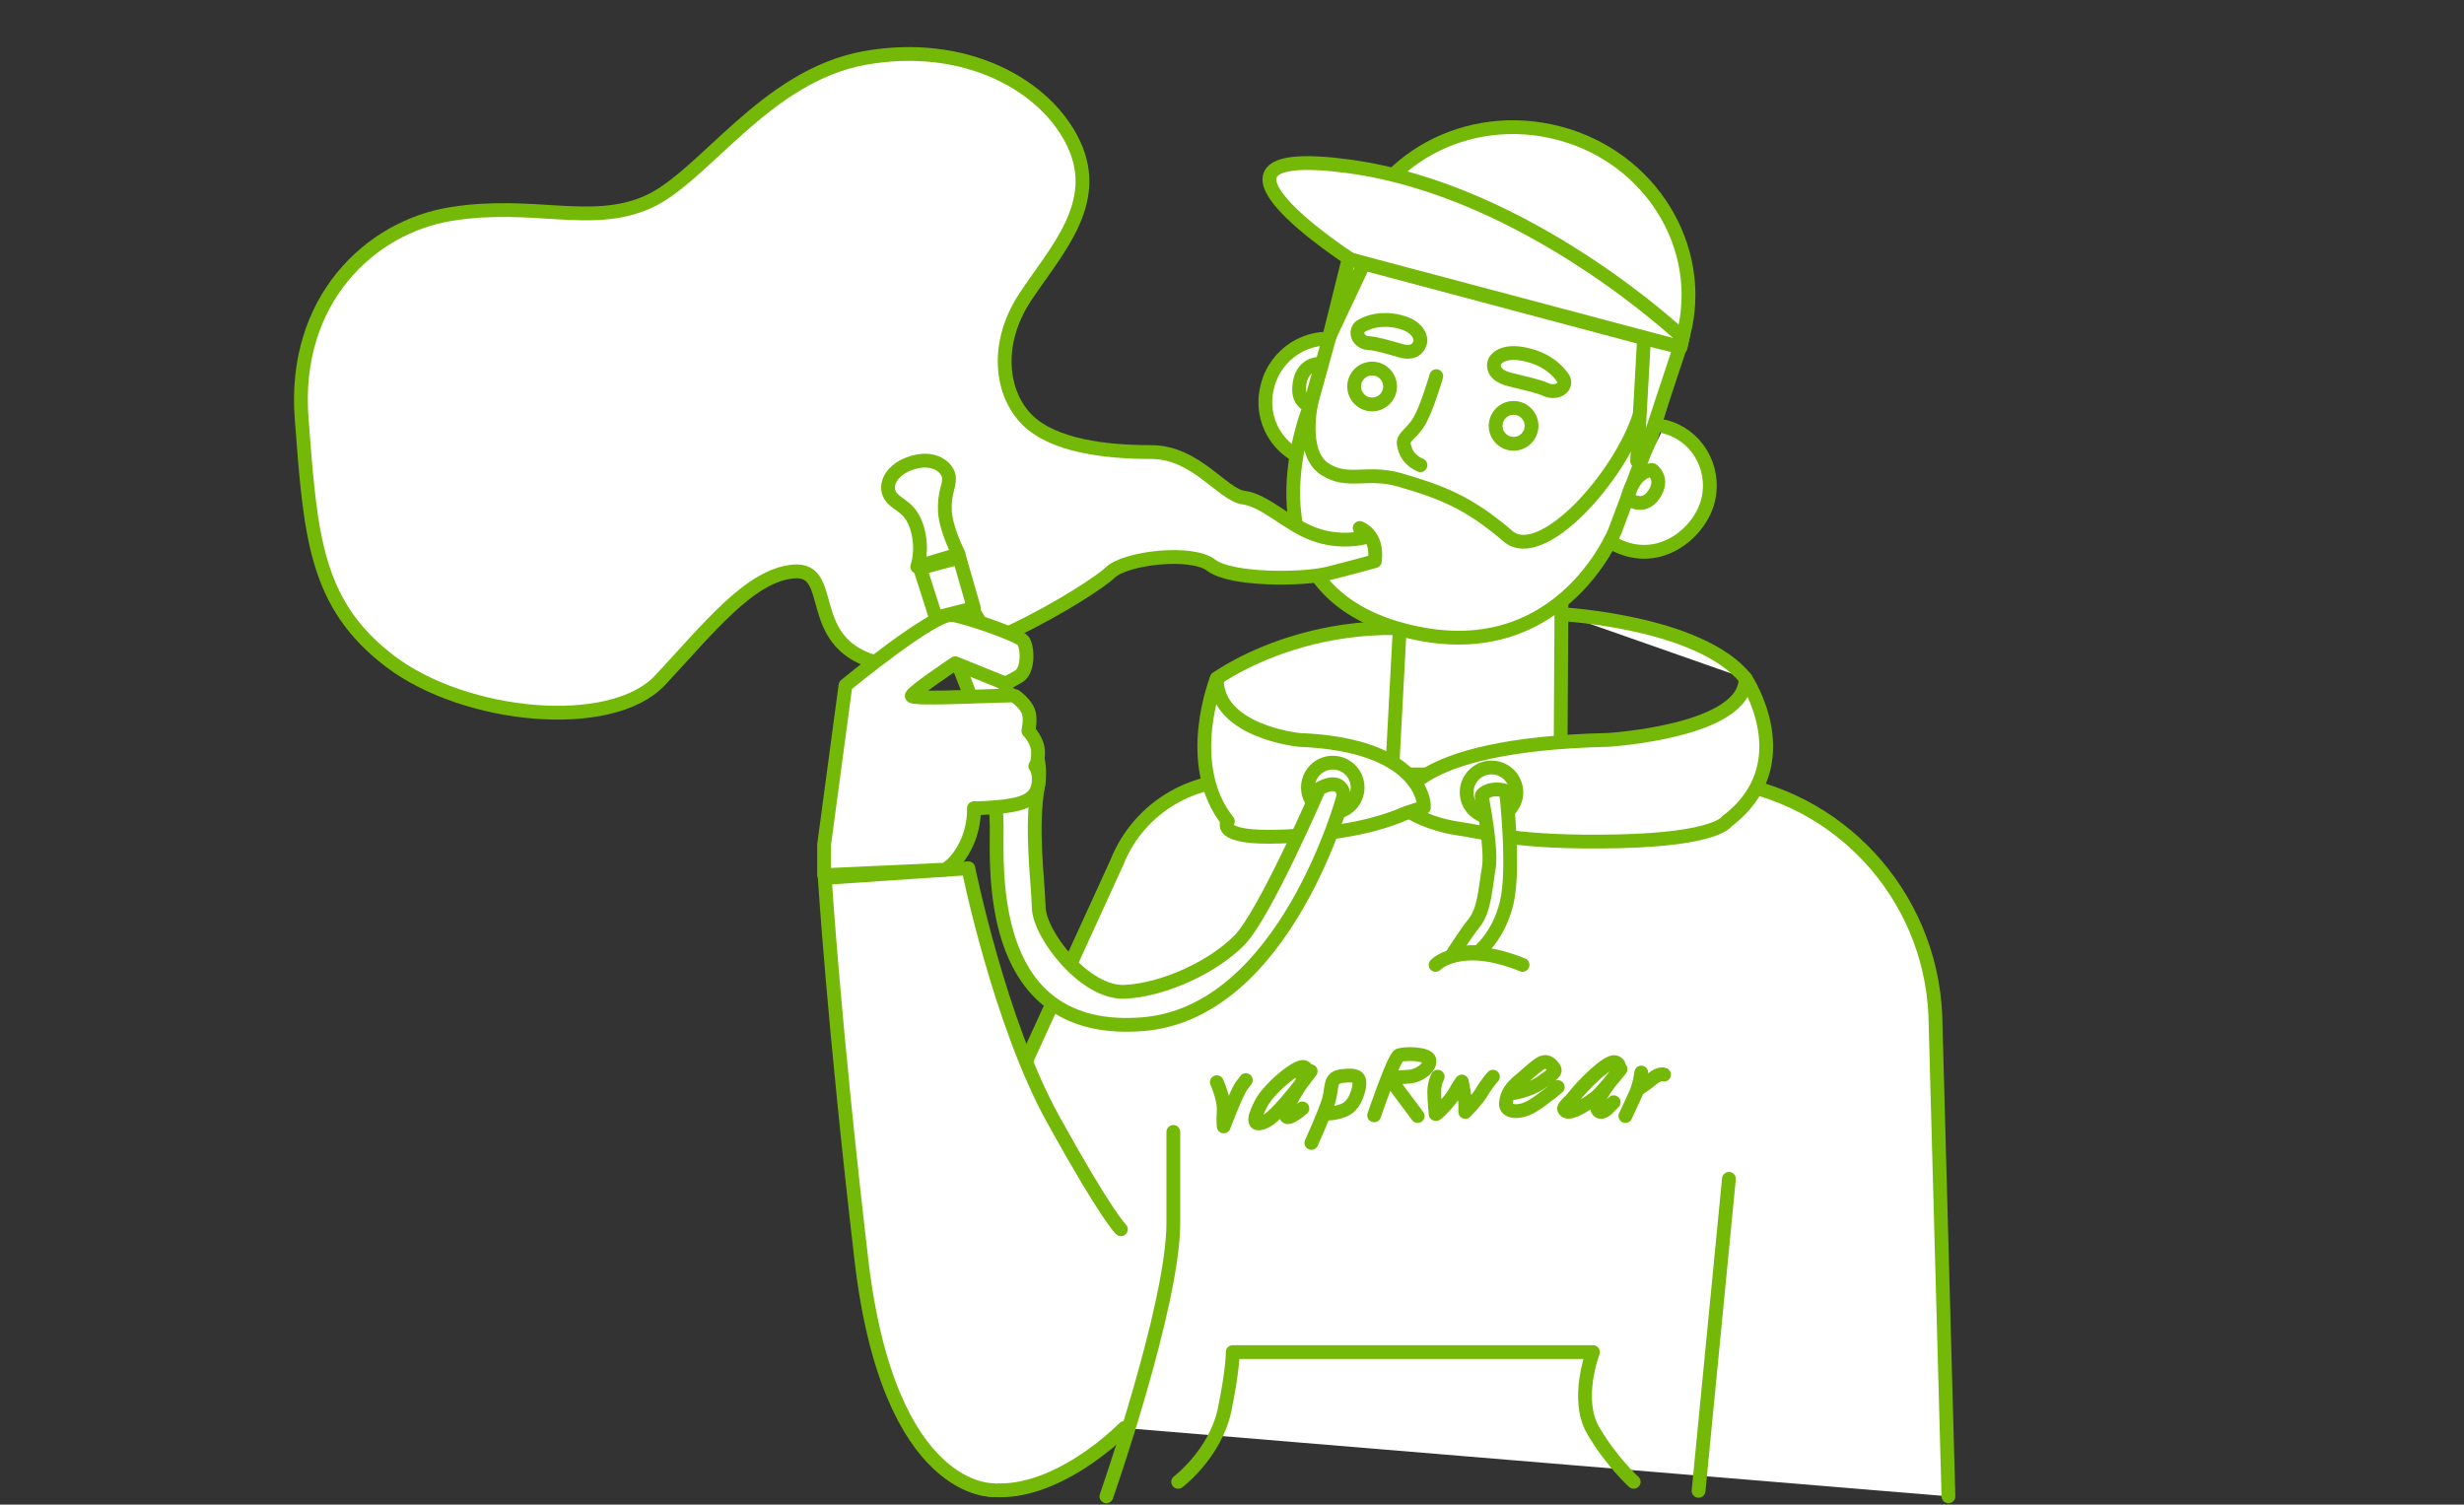 <?xml version="1.0" encoding="utf-8"?>
<!-- Generator: Adobe Illustrator 22.0.1, SVG Export Plug-In . SVG Version: 6.00 Build 0)  -->
<svg version="1.1" id="Слой_1" xmlns="http://www.w3.org/2000/svg" xmlns:xlink="http://www.w3.org/1999/xlink" x="0px" y="0px"
	 viewBox="0 0 357 218" style="enable-background:new 0 0 357 218;" xml:space="preserve">
<rect x="0" y="0" width="357" height="218" fill="#333333" stroke="none"/>
<style type="text/css">
	.st0{fill:#FFFFFF;stroke:#74B908;stroke-width:2;stroke-linecap:round;stroke-linejoin:round;stroke-miterlimit:10;}
	.st1{fill:none;stroke:#74B908;stroke-width:2;stroke-linecap:round;stroke-linejoin:round;stroke-miterlimit:10;}
</style>
<g>
	<path class="st0" d="M176.3,98.3c0,0,18.2-13.3,43.2-4L208.8,115l-26.9,3.9l-6.6-16L176.3,98.3z"/>
</g>
<path class="st0" d="M203.1,85.5l-1.4,26.3c-0.4,7.5,4.1,7,11.3,7.3l0,0c6.1,0.3,13-2.4,13.1-9l0.2-33.9L203.1,85.5z"/>
<path class="st0" d="M200.6,60c-1.1,4.8-5.9,7.9-10.6,6.8c-4.7-1.1-7.6-5.9-6.4-10.7c1.1-4.8,5.9-7.9,10.6-6.8
	C198.8,50.4,201.7,55.2,200.6,60z"/>
<path class="st0" d="M204.6,88.7L204.6,88.7c-11.8-3.6-18.5-16.1-15.8-26.1l5.8-20.9c3.4-12.5,15.8-20.2,28.1-17.4l0,0
	c12.6,2.9,22.4,16.3,19.4,29.2l-4.7,16.2C233.1,84.4,218.9,92.1,204.6,88.7z"/>
<g>
	<path class="st0" d="M241.1,61.8c4.6,1.1,7.5,5.8,6.4,10.6c-1.1,4.8-7.4,10.2-14.2,6.1"/>
</g>
<path class="st0" d="M190,58.3c0,0-1.7,7.4,2,9.7c3.3,2.1,6,0.2,10.7,1.5c6.2,1.8,10.1,3.3,15.8,8.2c4.8,4.1,16.2-8.5,19.1-17.7
	c0.3-1,1.8,2.5,1.8,2.5L234,76.9c0,0-8.3,21-31.7,14.1C178.9,84,190,58.3,190,58.3z"/>
<g>
	<path class="st0" d="M195.4,37.6l48,12.8l0.5-1.9c3.3-12.6-4.7-25.7-18-29.2l0,0c-13.3-3.5-26.7,3.8-30.1,16.4L195.4,37.6z"/>
	<path class="st0" d="M243.8,48.9c0,0-22.4-21.3-48.4-24.8s0.3,13.5,0.3,13.5l47.8,12.7L243.8,48.9z"/>
</g>
<polygon class="st0" points="243.4,50.3 239.3,62.7 237.2,66.8 238.2,49 "/>
<polygon class="st0" points="192.6,48.8 195.4,37.5 197.6,38.2 "/>
<g>
	<path class="st0" d="M205.8,49.4c0,0-0.2,2.2-2.9,1.4c-2.1-0.6-3.4-1-4.7-1.1c-0.7,0-1.4-0.6-1.5-1.2l0,0c-0.1-0.5,0.1-1.1,0.6-1.3
		c1-0.6,2.9-1.2,5.4-0.6C206,47.4,205.8,49.4,205.8,49.4z"/>
	<path class="st0" d="M216.6,52.3c0,0-1,1.9,2.2,2.7c2.4,0.6,4,0.9,5.3,1.5c0.8,0.3,1.7,0.2,2.2-0.3l0,0c0.4-0.4,0.5-1,0.1-1.5
		c-0.7-1-2.2-2.6-5.2-3.3C217.5,50.5,216.6,52.3,216.6,52.3z"/>
</g>
<path class="st0" d="M282.3,216.8l-1.9-69.8c-0.8-17.4-14-31.8-31.3-33.9l-7.1-0.9l0,0.9c-2.1-0.6-4.3-0.9-6.5-0.9h-46.8
	c-2.4,0-4.7,0.4-6.9,1c-8.5-1.1-16.8,3.7-20,11.8l-26.5,58c-3.5,9-4.2,27,4.3,31.6c7.5,4.1,17.6-2.1,23.3-7.7"/>
<g>
	<g>
		<path class="st0" d="M202.9,116.6c0,0,0.3-8.7,30.1-9.4c0,0,20-1.2,19.9-8.9c0,0,8.3,12.4-2.7,20.7c0,0-1.4,2.6-15.9,2.9
			s-19-1.3-23.3-1.9c-3.8-0.6-6.3-2.1-6.3-2.1"/>
		<path class="st0" d="M206.3,116.6c0,0-0.2-8.7-18.1-9.4c0,0-12-1.2-11.9-8.9c0,0-5,12.4,1.6,20.7c0,0-2.1,2.6,7.9,2.2
			c10-0.4,14.8-2.2,16.7-2.9c1.8-0.8,3.8-1.3,3.8-1.3"/>
	</g>
</g>
<g>
	<g>
		<path class="st0" d="M239.4,68.1c0,0-2.6-0.1-3.6,4.1c0,0,2.2,1.8,3.8-0.5S239.4,68.1,239.4,68.1z"/>
	</g>
	<g>
		<path class="st0" d="M191.5,52.7c0,0-2.7-0.3-3.2,2.8c-0.5,3,1.5,3.2,1.5,3.2L191.5,52.7z"/>
	</g>
</g>
<path class="st0" d="M226.4,89c0,0,19.9,1.1,26.5,9.3"/>
<circle class="st0" cx="216.1" cy="114.8" r="3.6"/>
<circle class="st0" cx="193.1" cy="114.1" r="3.6"/>
<path class="st0" d="M214.1,138c0,0,3-2.2,4.2-7.2c1.2-5-0.1-16.2-0.1-16.2s-1.4-0.5-2.6,0s-0.9,0.9-0.9,0.9s1.5,7.4,1,10.3
	s-0.6,6-2.1,7.9s-3.3,4.8-3.3,4.8S212.8,137.7,214.1,138z"/>
<path class="st1" d="M208,139.8c0,0,3.5-3.7,12.6,0"/>
<circle class="st1" cx="219.3" cy="61.7" r="2.6"/>
<circle class="st1" cx="198.8" cy="56" r="2.6"/>
<path class="st1" d="M208.1,54.5c0,0-1.5,5.2-2.7,6.9c-1.2,1.7-2.2,2-2,3s0.6,2.2,2.4,3"/>
<path class="st0" d="M144,215.9c0,0-15.2,0.9-19.2-33.4s-5.3-55.3-5.3-55.3l20.8-1.4c0,0,4.5,22.3,12.3,36.4
	c7.8,14.1,9.8,15.9,9.8,15.9"/>
<path class="st1" d="M160.3,216.8c0,0,9.7-27.7,9.7-39.6s0-13.2,0-13.2"/>
<path class="st0" d="M197,76.5c0,0,2.7,0.9,2.2,4.8c0,0-3.2,0.9-6.8,1.8s-14,1-16.9-1.2c-2.8-2.2-12.5-1.1-14.7,1.1
	c-2.2,2.2-23.8,15.9-34.1,12.9s-5.4-13.6-11.7-13.1S102.7,91,95.6,98.6c-7.1,7.5-28.2,5.5-39.1-2.8S45,77.6,43.7,60.6
	S53.5,32.9,65.4,31s20.2,1.9,28.4-1.7S110.8,11,125.3,8.4s26.3,3.9,30.3,12.5s-2.6,15.4-7.1,22.2c-4.5,6.9-3.4,14.1,0.4,17.8
	s11.3,4.6,17.9,4.6c6.5,0,10.3,6.2,13.4,6.6s6.5,4,10.2,5.3c3.7,1.4,7.2,0.5,7.2,0.5"/>
<polygon class="st0" points="133.3,82.3 135.6,89.5 141.1,88.1 139,80.8 "/>
<path class="st1" d="M132.9,82.1c0,0,0.9-2.4,0-5.5s-2.7-3.3-3.7-4.5c-1.2-1.4-0.4-3.8,2.5-4.9c3.7-1.4,5.8,0.7,5.8,2.1
	s-0.7,2.1-0.6,4.7c0.1,2.6,2,6.3,2,6.3L132.9,82.1z"/>
<path class="st0" d="M135.6,89.5l5.2-1.1c0,0,1.4,1,3.6,7.9c2.2,6.9,7.1,11.3,6,17.5c-1.1,6.2,0,13.8,0.1,17.7
	c0.1,3.9,6.7,12.5,12.5,12.2s12.9-3.7,16.6-7.5s11.5-21.9,11.5-21.9s3.1-2,3.6,0.9c0,0-8.4,31.6-29.2,33.2
	c-20.8,1.6-21.2-18.6-21.1-27.2C144.8,106,135.6,89.5,135.6,89.5"/>
<path class="st0" d="M119.4,122.4l3.1-23.1c0,0,13-10.7,15.5-10.2c2.4,0.4,9.5,2.9,10.2,3.7s0.9,4.3-0.6,5.2s-2,1-2,1l-7.2-2.9
	c0,0-6,4-6.3,4.7s14.6-0.2,14.9,0s1.6,1.2,2,2.3s0,2.8,0,2.8s1.4,1.4,1.4,3.1S150,111,150,111s0.8,0.9,0.4,2.9s-2.4,2.6-4.7,2.9
	s-4.6,0.3-4.6,0.3s0.2,2.6-1.2,5.4s-3,3.5-3,3.5l-17.5,0.8V122.4z"/>
<line class="st0" x1="250.5" y1="170.8" x2="246.1" y2="216"/>
<g>
	<path class="st1" d="M176.3,156.8c0,0,1.1,2.4,1,4.1c-0.1,1.7,0,2.3,0,2.3s1.9-5,2.6-5.9s0.6-0.8,0.6-0.8"/>
	<path class="st1" d="M188.7,156.4c0.1-0.1,1.2-1.5,0.2-1.8s-5.3,3.3-6.3,5.5c-1.1,2.2-1.1,3.3,0.9,2.3c1.9-1,6.4-7.2,6.4-7.2
		s-2.4,2.8-3.4,5.5c-1,2.7,2.2-0.1,2.2-0.1"/>
	<path class="st1" d="M190,165.6c0,0,1.9-4.2,2.5-6.1c0.6-2,0-3.4,2-3.6c2-0.2,2.7,0,2.4,1.7c-0.4,1.7-1.1,3-2.6,3.4
		c-1.5,0.5-2.3,0.3-2.3,0.3"/>
	<path class="st1" d="M199.1,161.6c0,0,2.8-8.3,3.6-8.7c0.8-0.3,4.2-0.3,4.4,0.7c0.2,1-1.4,2.3-3,2.4c-1.6,0.1-2.8,0.2-2.8,0.2
		l4.1,5.5"/>
	<path class="st1" d="M208.3,156c0,0-0.5,0.9-0.5,2.2s0.2,2.9,0.2,3.2c0,0.3,2.2-2,2.8-3.1s1-1.6,1-1.6s0.5,2.4,0.5,3.4s0,1,0,1
		s1.7-1.7,2.4-2.9c0.7-1.2,1.6-2.2,1.6-2.2"/>
	<path class="st1" d="M219.1,158.4c0,0,2.3-0.3,4.1-1.5c1.7-1.2,2.4-1.6,1.9-2.2c-0.5-0.7-1.1-1.2-2.1-0.5s-2.1,1.8-3,2.5
		c-0.9,0.8-1.7,1.7-1.8,3.1c-0.2,1.4,2,1.6,3.9,0.4s3.6-2.7,3.6-2.7"/>
	<path class="st1" d="M234.3,155.4c0,0,0.8-1.2-0.3-1.5s-4.7,3.4-5.8,4.8c-1.1,1.4-2.1,1.8-1.3,2.3s3.4-1.3,4.3-2
		c0.9-0.7,3.6-4.1,3.6-4.1s-2.6,2.9-3.2,4.6c-0.6,1.6,0.3,2,1.2,1.2c0.8-0.8,1-1,1-1"/>
	<path class="st1" d="M237.8,155.4c0,0-0.2,1.9-1,3.5c-0.8,1.7-1.3,2.8-1.3,2.8"/>
	<path class="st1" d="M241.1,155.7c0,0-0.6-0.3-1.7,0.6c-1.2,1-2.1,1.5-2.1,1.5"/>
</g>
<path class="st1" d="M170.7,214.7c0,0,5.3-4,6.7-10.3c1.3-6.3,1.2-8.5,1.2-8.5h52.2c0,0-2.6,6.8,0,11.3s5.9,7.5,5.9,7.5"/>
</svg>
